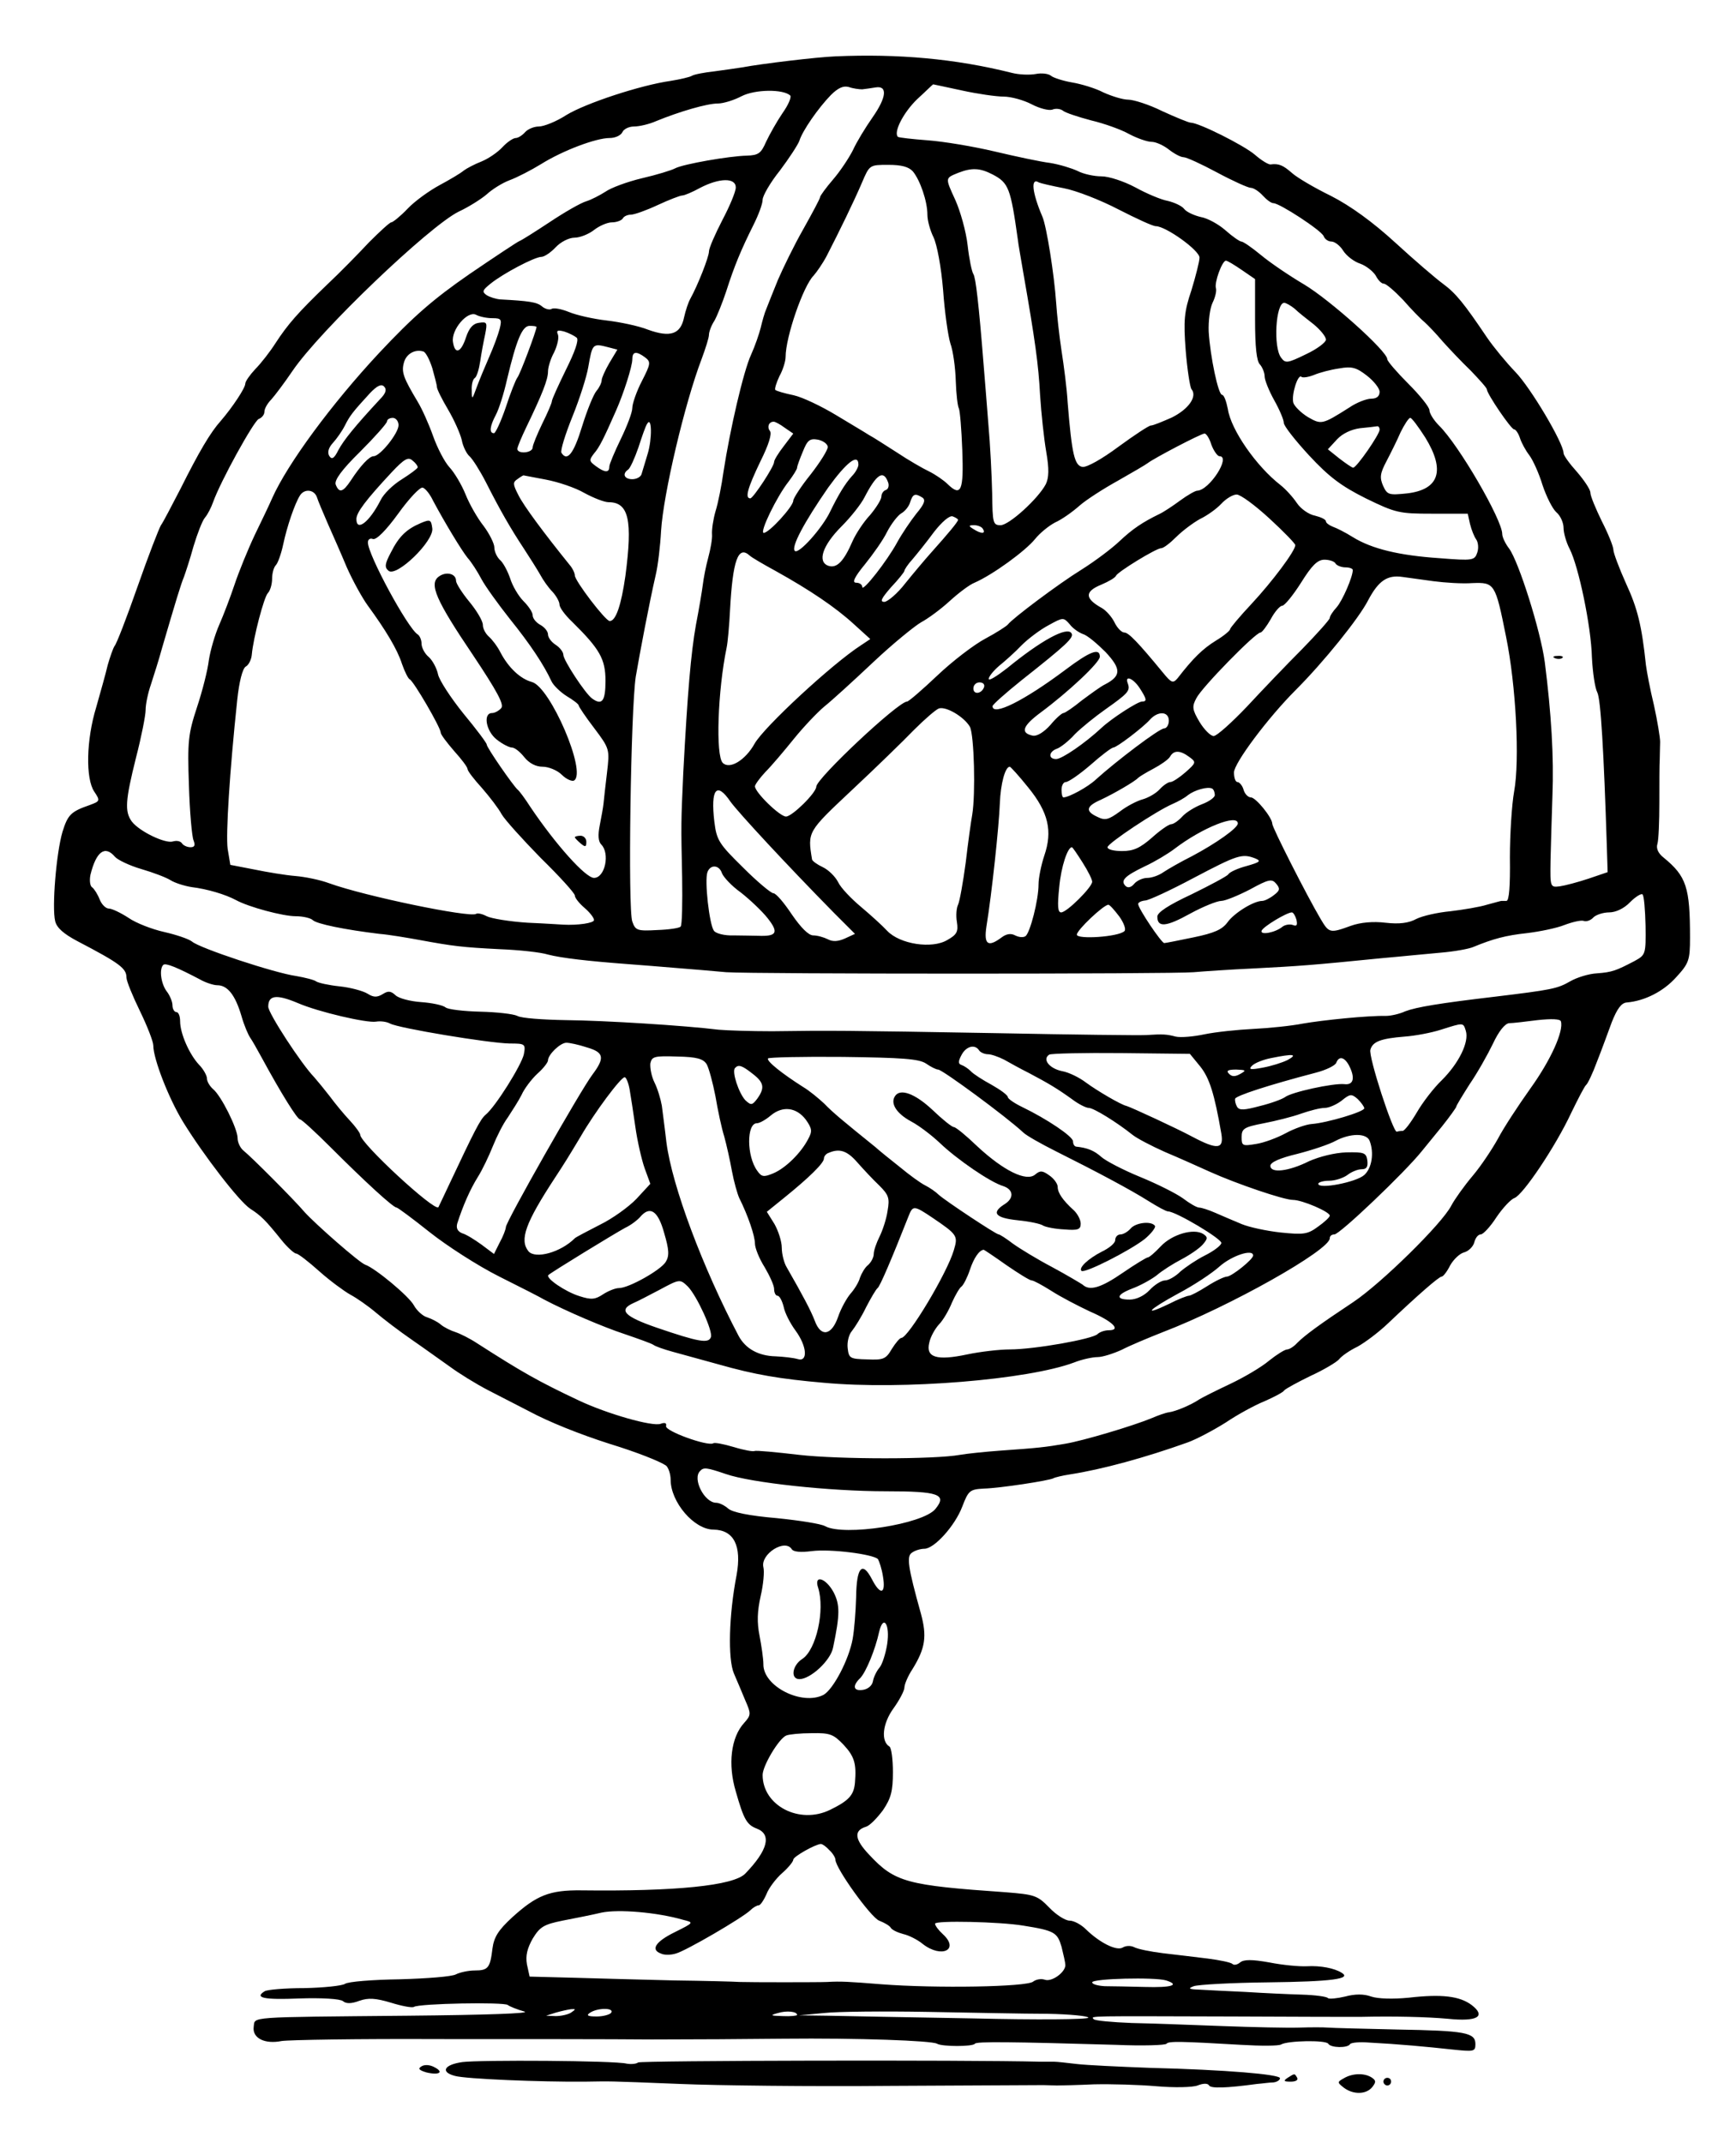 <svg xmlns="http://www.w3.org/2000/svg" width="604" height="745.333" version="1.0" viewBox="0 0 453 559"><path d="M218 14.7c-4.9.2-19.1 1.9-24.5 2.9-1.1.2-4.2.6-7 1-2.7.3-5.4.8-6 1.2-.5.3-3 .9-5.5 1.3-7.8 1.1-22.1 5.8-27.2 8.9-2.6 1.7-5.9 3-7.2 3-1.3 0-2.9.7-3.6 1.5-.7.8-1.8 1.5-2.4 1.5-.7 0-2.3 1.1-3.5 2.4-1.3 1.4-3.7 3-5.4 3.7-1.8.7-3.9 1.8-4.7 2.4-.8.7-3.7 2.4-6.3 3.8-2.6 1.4-6.4 4.1-8.3 6.1-1.9 2-3.9 3.6-4.3 3.6-.4 0-3 2.4-5.8 5.2-2.7 2.9-7.6 7.9-10.9 11-7.7 7.4-10.3 10.4-13.5 15.3-1.4 2.2-3.8 5.3-5.3 6.8-1.4 1.5-2.6 3.2-2.6 3.8 0 1.1-3.3 6.1-6.4 9.7-2.7 3-5.7 8.1-10.5 17.7-2.3 4.4-4.5 8.7-5.1 9.5-.5.8-3.3 8-6.1 16s-5.5 15-6 15.5c-.4.6-1.2 2.9-1.8 5-.5 2.2-1.9 7.1-3 11-2.6 8.5-2.8 18.6-.5 22 1.6 2.4 1.5 2.5-1.2 3.5-4.9 1.7-5.7 2.5-7.1 7-1.6 5.4-2.8 19.7-1.9 23.3.4 1.7 2.2 3.3 5.8 5.2 11.1 5.8 12.8 7.1 12.8 9.5 0 .9 1.6 4.8 3.5 8.7 1.9 3.9 3.5 8 3.5 9 0 3.5 4 13.8 7.8 20 5.3 8.6 14.6 20.7 17.5 22.6 2.8 1.8 4 3 8.1 8.1 1.6 2 3.4 3.6 3.9 3.6s3.2 2.1 6 4.6c2.8 2.5 6.5 5.2 8.1 6.1 1.7.9 4.7 3 6.7 4.7 2 1.7 6.2 4.9 9.4 7.1 3.2 2.2 7.6 5.4 9.9 7 2.3 1.7 6.8 4.5 10.1 6.2 3.3 1.7 8 4.1 10.5 5.4 5.2 2.8 13.2 6 21 8.5 7.2 2.2 13.2 4.6 14.8 5.7.6.5 1.2 2.2 1.2 3.7 0 5.8 6.1 13 11.2 13 5.3.1 7.4 4.2 6 11.9-2 10.3-2.3 21.8-.7 25.6.8 1.9 2.2 5.1 3 7.1 1.5 3.4 1.5 3.8-.3 5.8-3.5 3.8-4.3 10.9-2.2 17.9 2.1 7.4 2.9 8.7 5.5 9.7 3.9 1.5 2.9 5.6-3 11.7-3 3.2-18.4 4.7-42.8 4.4-8.3-.1-11.7 1.3-18 7-3.7 3.4-4.8 5.2-5.2 8.2-.6 5-1.1 5.7-4.6 5.7-1.7 0-3.9.5-4.9 1-1 .6-7.6 1.1-14.7 1.3-7 .1-13.5.6-14.3 1.2-.8.5-5.6 1-10.6 1.1-5 0-9.6.4-10.3.8-2.8 1.7-.4 2.3 9 1.9 5.9-.2 10.7.1 11.4.7.8.7 2.2.7 4.3-.1 2.3-.8 4.2-.7 8.2.5 2.9.9 5.6 1.4 6 1.1 1.4-.9 23.5-1.3 24.5-.5.5.4 2.5 1.2 4.3 1.7 2 .5-9.8.9-30.5 1.1-42.4.4-39.7.2-40.1 2.9-.4 2.9 2.8 4.6 7.3 3.7 1.9-.3 20.2-.6 40.7-.5 20.5 0 45.6 0 55.8.1 10.2 0 25.7-.1 34.5-.2 19.4-.2 38.6.5 40 1.3 1.3.8 9.4.8 9.9 0 .4-.6 9.3-.5 36.8.3 7 .3 13 .1 13.2-.3.5-.7 4-.6 19.5.3 5.1.3 9.8.3 10.4-.1 1.7-1 11.6-1.2 12.3-.2.6 1.1 5.1 1.2 5.7.1.3-.4 2.5-.6 4.9-.4 7.7.4 15.2 1.1 21.6 1.8 5.8.6 6.2.6 6.2-1.4 0-3-2.6-3.5-20.5-3.8-8.8-.2-16.9-.4-18-.5-1.1-.1-4.5-.1-7.5 0s-12-.1-20-.4c-8-.3-18.7-.7-23.7-.8-5.1-.2-9.6-.6-9.9-1-.9-.9-1.6-.8 36.1-.7 17.1.1 32.1.1 33.5.1 8.7-.2 17.3 0 22.8.5 7.7.8 10.1-.6 6.2-3.6-3.1-2.3-7.7-2.9-16.4-1.9-4.1.4-8 .3-9.8-.3-1.9-.7-4.2-.7-6.8 0-2.1.5-4.2.7-4.5.4-.3-.4-3.4-.8-6.8-.9-3.4-.1-10-.4-14.7-.7-4.7-.2-10.1-.5-12-.6-2.8-.1-3.1-.3-1.5-.9 1.1-.4 9.8-.9 19.4-1 16.6-.2 21.9-.9 19.2-2.5-1.9-1.2-5.5-1.9-9.1-1.7-1.9.1-6.3-.3-9.8-1-4.5-.8-6.6-.8-7.6 0-.7.6-1.6.8-2 .4-.4-.4-3.3-1-6.4-1.4-3.1-.4-8.4-1-11.7-1.4-3.3-.4-6.7-1.1-7.6-1.6-.8-.4-2.1-.4-2.9.1-1.6 1-6-1.2-9.6-4.7-1.3-1.3-3.2-2.3-4.3-2.3-1.1 0-3.5-1.5-5.3-3.4-3.1-3.2-3.9-3.4-11.3-4-25.9-1.8-29-2.6-35.7-9.8-3.8-4-4.1-6.3-.8-7.3 1-.3 2.9-2.3 4.4-4.3 2.1-3.1 2.6-5 2.6-9.9 0-3.4-.4-6.4-.9-6.7-2.3-1.4-1.8-6 1-9.9 1.6-2.2 2.9-4.7 2.9-5.5 0-.8.9-3 2.1-4.8 3.4-5.5 3.8-8.6 2.2-14.5-3.4-12.2-3.8-15-2.3-15.9.8-.6 2.3-1 3.2-1 2.6 0 8-6 9.9-11 1.6-4.2 2-4.5 5.6-4.7 4.2-.1 17.2-2.1 18.2-2.7.3-.2 2.3-.7 4.3-1 8.4-1.3 19.7-4.4 30.6-8.3 2.3-.8 6.8-3.2 10-5.2 3.1-2.1 7.7-4.6 10.2-5.6 2.5-1.1 4.8-2.3 5.1-2.8.3-.4 3.4-2.1 6.9-3.8 3.5-1.6 6.8-3.6 7.4-4.3.6-.8 2.7-2.3 4.8-3.3 2-1.1 5.6-3.8 8-6.1 7.8-7.4 13.3-12.2 14-12.2.4 0 1.4-1.3 2.2-2.9.9-1.6 2.5-3.1 3.6-3.4 1.2-.3 2.4-1.5 2.7-2.6.3-1.2 1-2.1 1.7-2.1.6 0 2.5-2 4.1-4.5 1.7-2.5 3.8-4.7 4.7-5 2.2-.8 10.7-13.4 14.8-22.2 1.8-3.7 3.5-7 3.9-7.3.4-.3 1.7-3 2.8-6 1.2-3 2.9-7.7 3.9-10.4 1.4-3.5 2.5-5 3.9-5.1 4.7-.4 9.6-2.9 12.9-6.6 3.3-3.6 3.6-4.4 3.6-10.3 0-13.1-.9-16-6.9-20.9-1.4-1.1-2-2.4-1.6-3.6.3-1 .5-5.8.5-10.7 0-4.9 0-10 .1-11.4 0-1.4.1-3.4.1-4.5s-.7-5.4-1.6-9.5c-1-4.1-1.9-8.9-2.1-10.5-1.1-10.4-2.2-14.8-5.2-21.3-1.8-4-3.3-8-3.3-8.8 0-.8-1.3-4.1-3-7.4-1.6-3.3-3-6.6-3-7.5 0-.8-1.6-3.2-3.5-5.4-1.9-2.1-3.5-4.3-3.5-4.9 0-2.6-8.6-17.1-12.6-21.2-2.4-2.5-5.7-6.5-7.4-9-6-8.9-8.1-11.5-11.5-14-1.9-1.4-7.5-6.2-12.4-10.7-5.9-5.4-11.7-9.6-16.8-12.2-4.3-2.1-8.9-4.8-10.2-6-2.3-2-3.4-2.5-5.6-2.2-.6 0-2.4-1.1-4-2.5-2.9-2.5-14.7-8.4-16.8-8.4-.5 0-3.9-1.4-7.4-3-3.4-1.7-7.5-3-8.9-3-1.4 0-4.3-.9-6.5-1.9-2.1-1.1-5.8-2.2-8.2-2.6-2.3-.4-4.8-1.2-5.4-1.7-.7-.6-2.5-.8-4-.5-1.6.3-4.4.2-6.3-.3-14.8-3.7-29.6-5-46-4.3zm7 8.6c.8-.1 2.4-.3 3.5-.5 3.1-.5 2.9 2.5-.8 7.8-1.9 2.7-4.2 6.5-5.1 8.5-1 2-3.3 5.5-5.2 7.7-1.9 2.2-3.4 4.3-3.4 4.6 0 .4-2 4.1-4.4 8.4C207.2 64 204.3 70 203 73c-1.2 3-2.6 6.4-3 7.5-.5 1.1-1.1 3.3-1.5 5-.4 1.6-1.5 4.8-2.5 7-2 4.3-5.5 19.5-7.2 30.5-.5 3.6-1.4 8.2-2.1 10.4-.6 2.1-1 4.8-.9 6 .1 1.1-.4 3.9-1 6.1-.6 2.2-1.2 5.3-1.4 7-.2 1.6-1 6.4-1.8 10.5-1.3 7.3-2.2 17.7-3.3 38.5-.6 13.3-.6 13.2-.3 27.3.1 6.7 0 12.6-.4 12.9-.3.4-3.1.8-6.1.9-5.2.3-5.7.1-6.5-2.2-1.2-3.1-.4-55.4.9-63.9 1.1-6.4 3.5-19.1 5.2-26.5.6-2.5 1.2-7.7 1.4-11.5.6-9.7 6.2-33.4 10.6-44.9 1-2.7 1.9-5.5 1.9-6.3 0-.7.6-2.4 1.4-3.6.7-1.2 2.1-4.7 3.1-7.7 2.1-6.6 3.9-10.9 7.1-17.3 1.3-2.6 2.4-5.5 2.4-6.6 0-1 2-4.5 4.5-7.6 2.4-3.2 4.7-6.7 5.1-7.8.8-2.6 4.9-8.5 8.2-11.9 1.9-1.9 3.3-2.5 4.7-2.1 1.1.4 2.7.6 3.5.6zm26 .3c4.1.9 9 1.6 10.9 1.6 1.9 0 5.2.9 7.3 2 2.1 1.1 4.5 1.7 5.4 1.4.9-.4 2.2-.2 2.8.3.6.5 3.9 1.6 7.3 2.5 3.4.8 7.9 2.4 10 3.6 2.1 1.1 4.7 2 5.8 2 1.1 0 3.1.9 4.5 2s3.1 2 3.8 2c.8 0 4.7 1.8 8.8 4 4.1 2.2 8.1 4 8.8 4 .7 0 2.1.9 3.1 2s2.2 2 2.8 2c1.6 0 12.5 7.1 13.1 8.6.3.8 1.2 1.4 2 1.4.9 0 2.3 1.1 3.1 2.4.9 1.4 2.9 2.9 4.5 3.4 1.6.6 3.3 2 4 3.1.6 1.2 1.5 2.1 2.1 2.1.6 0 2.8 1.9 5 4.2 2.1 2.4 4.6 5 5.6 5.8.9.8 3.1 3.1 4.7 5 1.7 1.9 5 5.4 7.4 7.7 2.3 2.4 4.2 4.5 4.2 4.9 0 1.1 6.3 10.4 7.1 10.4.4 0 1.1 1 1.5 2.2.4 1.3 1.5 3.3 2.5 4.6.9 1.2 2.5 4.7 3.4 7.7 1 3 2.6 6.2 3.6 7.1 1.1.9 1.9 2.8 1.9 4.1 0 1.3.7 3.8 1.6 5.5 2.3 4.5 5.6 20.1 5.8 28.3.2 3.9.8 8 1.4 9.1.9 1.7 1.7 15.3 2.5 40.4l.2 6.5-5 1.7c-2.7.9-6.1 1.8-7.5 2-2.5.3-2.5.2-2.4-6.7.1-3.9.3-11.5.5-17 .4-9.9-.3-21.5-2-34.8-1.1-8.2-6.8-26.2-9.3-29.6-1-1.3-1.8-3-1.8-3.8 0-3.7-11.3-23.2-16.5-28.3-1.4-1.4-2.5-3.2-2.5-4 0-.8-2.5-3.9-5.5-6.9-3-3-5.5-5.9-5.5-6.4 0-2.1-15-15.5-21.7-19.5-3.9-2.3-8.9-5.7-11.3-7.7-2.3-1.9-4.6-3.5-5.1-3.5-.4 0-2.3-1.3-4.1-2.9-1.8-1.6-4.7-3.2-6.5-3.5-1.7-.4-3.7-1.3-4.3-2.1-.6-.8-2.6-1.7-4.3-2.1-1.7-.3-5.5-1.9-8.4-3.5-3-1.6-6.9-2.9-8.9-2.9-1.9 0-4.7-.6-6.2-1.4-1.5-.7-4.7-1.7-7.2-2.1-2.5-.3-9-1.7-14.5-3s-13.3-2.6-17.4-2.9c-4-.3-7.5-.7-7.8-.9-1.2-1.2 1.4-6.3 5-9.8 2.3-2.1 4.1-3.9 4.2-3.9 0 0 3.4.7 7.5 1.6zm-44.8 1.3c.4.4-.5 2.5-2 4.6-1.5 2.2-3.4 5.6-4.3 7.5-1.3 3-2 3.5-5 3.6-4.6.1-16.6 2.2-18.7 3.3-.9.5-4.8 1.7-8.7 2.6-3.8.9-8.1 2.5-9.5 3.5-1.4.9-3.7 2.1-5 2.5-1.4.4-5.6 2.8-9.5 5.4-3.8 2.5-7.4 4.8-8 5-.5.2-6.4 4.1-13 8.6-9.4 6.5-14.6 11-23.6 20.6C86.5 105.4 75 121 71 130c-.6 1.4-2.6 5.6-4.5 9.5-1.8 3.8-4.2 9.7-5.3 13-1.1 3.3-2.9 8-4 10.5s-2.3 6.6-2.7 9.2c-.3 2.6-1.7 8.1-3.1 12.3-2.3 7-2.5 8.9-2.1 20.4.2 6.9.8 13.4 1.2 14.3.5 1.3.3 1.8-.8 1.8-.9 0-1.9-.5-2.2-1-.4-.6-1.4-.8-2.4-.5-2 .6-8.7-2.6-10.7-5.2-1.9-2.6-1.7-5.5 1.1-16.7 1.4-5.4 2.5-11 2.5-12.4 0-1.5.6-4.4 1.4-6.7.7-2.2 2.1-6.5 2.9-9.5 3.6-12.3 4.9-16.6 5.7-18.5.4-1.1 1.6-4.7 2.5-8 1-3.3 2.3-6.7 3-7.5.7-.8 1.6-2.6 2.1-4 2-5.6 10.6-21.1 11.9-21.7.8-.3 1.5-1.1 1.5-1.9 0-.8.8-2.2 1.8-3.2.9-1 3.4-4.3 5.5-7.4C83.4 86.3 112 59 119.7 55.2c2.6-1.2 5.9-3.3 7.3-4.5 1.4-1.3 4.1-3 6-3.7 1.9-.7 5.6-2.6 8.2-4.2 5.6-3.5 14.3-6.8 17.9-6.8 1.5 0 2.9-.7 3.3-1.5.3-.8 1.7-1.5 3-1.5 1.4 0 4-.6 5.8-1.4 6.1-2.5 13.3-4.6 16.1-4.6 1.5 0 4.3-.9 6.2-1.9 3.5-1.8 10.8-1.9 12.7-.2zm32 19.8c1.9 2.3 3.8 7.8 3.8 11.3 0 1.5.7 4.1 1.6 5.9.9 1.9 2 7.7 2.5 13.8.4 5.7 1.3 12 1.9 13.9.7 1.9 1.3 6.3 1.4 9.7.1 3.4.5 6.7.8 7.2.3.6.7 5.5.9 10.9.4 10.6-.3 12.3-3.8 8.9-1-1-3.2-2.5-4.8-3.3-1.7-.8-5.5-3-8.5-5-3-1.9-6.2-4-7.2-4.5-.9-.6-4.8-2.9-8.6-5.2-3.8-2.3-8.8-4.7-11.1-5.2-2.4-.5-4.5-1.1-4.8-1.4-.2-.3.3-1.9 1.1-3.6.9-1.6 1.6-3.9 1.6-5 0-5.2 4.6-18.5 7.3-21.2.8-.9 2.4-3.2 3.4-5.1 3.3-6.4 7.1-14.2 9.2-19.1 2-4.7 2-4.7 6.9-4.7 3.4 0 5.3.5 6.4 1.7zm20.8.8c4.2 2.2 4.7 3.5 6.6 17 .1 1.1.8 4.9 1.4 8.5 3.1 17.7 4 24.2 4.4 32 .3 4.7 1 11.3 1.6 14.8.8 4.6.7 6.8-.1 8.5-2 3.8-9.6 10.7-11.8 10.7-2 0-2.1-.6-2.2-8.3-.1-4.5-.5-12.7-1-18.2-.4-5.5-1-12.3-1.2-15-1.3-16.4-2.1-23.1-2.7-24-.4-.6-1.1-3.9-1.5-7.5-.4-3.6-1.9-8.9-3.2-11.8-2.7-5.9-2.7-5.7.7-7.1 3.6-1.4 5.7-1.3 9 .4zm-67 3.4c0 1.1-1.6 4.9-3.5 8.5-1.9 3.7-3.5 7.3-3.5 8.2 0 1.4-2.9 8.8-4.9 12.4-.5.9-1.2 3-1.6 4.8-.9 4.4-3.6 5.3-9.4 3.2-2.5-1-7.4-2-10.8-2.4-3.5-.4-7.9-1.4-9.8-2.2-2-.8-4-1.2-4.6-.8-.5.3-1.7 0-2.5-.7-1.3-1.1-3.4-1.4-10.9-1.8-1.1-.1-2.7-.6-3.5-1.1-1.3-.9-1.1-1.3 1-3 3.2-2.6 11.5-7 13.3-7 .7 0 2.4-1.1 3.7-2.5 1.3-1.4 3.5-2.5 4.9-2.5 1.4 0 3.7-.9 5.1-2 1.4-1.1 3.5-2 4.7-2 1.2 0 2.5-.5 2.8-1 .3-.6 1.3-1 2.1-1 .9 0 4-1.1 7-2.5s5.9-2.5 6.4-2.5c.6 0 2.7-.9 4.7-2 5-2.6 9.3-2.7 9.3-.1zm85.6.2c3.2.6 9.6 3.1 14.2 5.5 4.7 2.4 9 4.4 9.8 4.4 2.6 0 11.4 6.3 11.4 8.2 0 1-1 4.9-2.1 8.5-1.9 5.6-2.1 7.9-1.5 15.7.4 4.9 1.1 9.5 1.5 10.1 1.6 1.9-.7 5.2-5.1 7.4-2.5 1.1-4.9 2.1-5.5 2.1-.5 0-4.3 2.5-8.4 5.5-4.3 3.2-8.2 5.4-9.4 5.3-2.1-.3-2.8-3.2-3.9-16.8-.2-3.6-1-9.7-1.6-13.5-.6-3.9-1.2-9.5-1.4-12.5-.5-7.3-2.5-20-3.6-22.5-2.7-6.3-3.1-10.3-.9-8.9.4.2 3.4.9 6.5 1.5zM324 70.4l3.5 2.4v10.5c0 7.2.4 11 1.3 11.8.6.7 1.2 2.1 1.2 3.1 0 .9 1.1 3.7 2.5 6.2s2.5 5.1 2.5 5.9c0 .8 3 4.6 6.6 8.5 5.2 5.6 8.4 8 14.8 11.2 7.8 3.8 8.7 4 17.4 4h9.2l.6 2.7c.4 1.6 1.1 3.3 1.6 4 .5.7.7 2.2.3 3.4-.7 2.1-1.1 2.2-9.9 1.5-10.4-.7-17.6-2.4-22.6-5.5-1.9-1.2-4.3-2.4-5.2-2.7-1-.4-1.8-1-1.8-1.4 0-.5-1.3-1.1-2.9-1.5-1.6-.3-3.7-1.8-4.7-3.3-1-1.5-2.9-3.6-4.3-4.7-6.3-4.9-12.9-14.4-13.7-19.8-.4-2-1-3.7-1.5-3.7-1 0-3.1-10-3.5-16.5-.1-2.7.3-6 1-7.5.7-1.4 1.1-3.1.9-3.8-.5-1.4 1.6-7.2 2.6-7.2.4 0 2.2 1.1 4.1 2.4zm13.8 10.1c.9.9 3.2 2.7 5 4.1 1.7 1.4 3.2 3.2 3.2 4 0 .7-2.4 2.5-5.2 3.8-4.9 2.4-5.4 2.4-6.5.9-2.1-2.7-1.4-14.3.8-14.3.5 0 1.7.7 2.7 1.5zM128.5 83c2.3 0 2.5.3 1.9 2.7-.4 1.6-1.6 4.8-2.7 7.3s-2.6 6.1-3.3 8c-1.2 3.3-1.3 3.4-1.3.8-.1-1.5.3-2.9.8-3.2.5-.3 1.1-2.3 1.4-4.3.3-2.1.9-5.3 1.3-7.1.6-3.1.5-3.3-1.6-3-1.6.2-2.6 1.4-3.4 3.8-1.3 4-2.9 4.6-3.4 1.2-.5-3.2 3.8-8.2 6-7.1.9.5 2.8.9 4.3.9zm11.5 2.3c0 .9-4.3 12.4-5 13.2-.4.5-1.8 4-3 7.7-1.3 3.8-2.7 6.8-3.1 6.8-1.3 0-1.1-1.8.5-4.8.8-1.5 2.1-5.6 2.9-9.2 2.5-10.5 4-14 5.9-14 1 0 1.8.1 1.8.3zm10.5 2.8c.6.6-.5 3.7-2.8 8.3-2 4.1-3.7 7.8-3.7 8.3 0 .4-1.1 3-2.5 5.8-1.3 2.7-2.5 5.6-2.5 6.2 0 1.5-4 1.8-4 .4 0-.5 1.1-3.1 2.4-5.8 4.1-8.5 5.6-12.3 5.6-14.4 0-1.1.7-3.4 1.6-5 .8-1.7 1.3-3.7 1-4.6-.5-1.1-.1-1.3 1.7-.8 1.2.4 2.6 1.1 3.2 1.6zm8.3 2.5 2.3.6-2.1 3.5c-1.1 1.9-2 3.9-2 4.5 0 .6-.6 1.9-1.3 2.7-.8.9-2.5 5.1-3.8 9.3-2.2 7.2-3.9 9.3-5.4 6.9-.3-.6 1-4.8 2.9-9.5s3.7-10.4 4.1-12.8c1.1-6.2 1.1-6.3 5.3-5.2zm-46 5.4c.6 2.2 1.2 4.4 1.2 4.9 0 .6 1.3 3.2 2.9 5.9 1.6 2.7 3.2 6.3 3.6 8 .3 1.7 1.3 3.6 2 4.2.8.7 2.7 3.7 4.3 6.8 3.7 7.3 6.4 12 9.9 17.3 1.5 2.3 3.4 5.3 4.2 6.7.8 1.5 2.2 3.5 3.3 4.6 1 1.1 1.8 2.6 1.8 3.3 0 .8 1.5 2.8 3.3 4.5 7.2 7.1 8.7 9.7 8.7 15.4 0 5.3-.9 6.5-3.5 4.6-1.8-1.3-7.5-10-7.5-11.4 0-.7-.9-1.9-2-2.6-1.1-.7-2-1.9-2-2.7 0-.8-.9-1.9-2-2.5-1.1-.6-2-1.7-2-2.5s-1.1-2.4-2.4-3.7c-1.3-1.3-2.9-4-3.5-6-.7-2-1.9-4.2-2.7-4.8-.7-.7-1.4-2.1-1.4-3.2 0-1-1.3-3.6-2.8-5.6-1.6-2-3.7-5.7-4.7-8.2-1-2.5-2.9-5.7-4.2-7.1-1.3-1.4-3.2-5.1-4.3-8.2-1.1-3.1-2.9-7.1-4-8.9-3.7-6.2-4.3-7.7-3.6-10.2.6-2.3 2.9-3.6 5.1-2.9.6.2 1.6 2.1 2.3 4.3zm55.5-2.8c1.6 1.2 1.5 1.7-.8 6.2-1.4 2.7-2.5 5.9-2.5 7 0 1.2-1.4 4.8-3 8.1s-3 6.6-3 7.2c0 1.7-1.2 1.6-3.5-.1-1.8-1.3-1.8-1.6-.5-3.3 1.4-1.6 2.5-3.8 5.8-11.3 1.9-4.3 4.2-11.4 4.2-13.3 0-2 1-2.2 3.3-.5zm191.7 9c0 1.2-.8 1.8-2.2 1.8-1.2 0-3.8 1-5.7 2.3-7.1 4.5-7.3 4.5-10.8 2.5-1.8-1.1-3.5-2.8-3.8-3.7-.6-2 1.2-7.7 2.1-6.8.3.3 1.8.1 3.3-.5 1.4-.6 4.4-1.4 6.6-1.7 3.3-.6 4.5-.2 7.2 1.9 1.8 1.4 3.3 3.3 3.3 4.2zm-260.9 2c-6.5 7-9.4 10.6-10.8 13.2-1.1 2.2-1.7 2.6-2.4 1.5-.5-.9-.2-2.1 1-3.4 1-1.1 2.4-3.1 3.1-4.5 1.3-2.6 2.1-3.6 6.5-8.4 1.9-2 3-2.5 3.7-1.8.8.8.5 1.8-1.1 3.4zm4.9 6.7c0 2.1-4.8 8.1-6.5 8.1-1.1 0-3.4 2.4-6 6.4-2 3-3 3.3-3.9 1-.4-1.1 1.5-3.8 6.4-8.6 3.8-3.8 7-7.4 7-7.9s.7-.9 1.5-.9 1.5.9 1.5 1.9zm267.9 3.2c5.3 8.6 3.7 13.6-4.7 14.6-4.8.5-5.2.4-6.3-2-.9-2.1-.8-3.2.9-6.4 1.1-2.1 2.8-5.5 3.7-7.6 1-2 2.1-3.7 2.5-3.7.4 0 2.1 2.3 3.9 5.1zM169 118.4c-.7 2.3-1.4 4.7-1.6 5.3-.2.7-1.3 1.3-2.4 1.3-2.1 0-2.7-1.4-1.1-2.5.5-.3 1.7-2.9 2.7-5.8.9-2.8 1.9-5.7 2.3-6.2 1.2-2 1.3 4 .1 7.9zm35.8-6.8 2.2 1.5-2.5 3.3c-1.4 1.8-2.5 3.6-2.5 4.1 0 1.2-5.4 9.4-6.2 9.5-1.5 0-.7-2.7 2.6-9.6 2.2-4.4 3.1-7.3 2.5-8-.8-1-.3-2.4 1-2.4.4 0 1.7.7 2.9 1.6zm155.2.5c0 1.2-6 9.9-6.9 9.9-.3 0-1.9-1.1-3.6-2.4l-3-2.4 2.4-2.6c1.4-1.5 3.7-2.6 6-2.9 2-.2 3.9-.4 4.4-.5.4-.1.7.3.7.9zm-43.9 3.9c.6 1.6 1.6 3 2.1 3 3.1 0-2.6 8.9-5.8 9-.5 0-2.6 1.2-4.5 2.6-1.9 1.4-4.3 3-5.4 3.5-4.3 2.1-6.9 3.8-10.4 7.1-2 1.9-6.4 5.2-9.9 7.4-6 3.7-18.1 12.8-19.2 14.3-.3.4-2.9 2.1-5.9 3.7-3 1.6-8.6 5.9-12.5 9.6-3.9 3.7-7.5 6.8-7.9 6.8-2.3 0-23.6 20-23.7 22.2 0 1.6-6.3 7.8-7.9 7.8-1.6 0-8.1-6.3-8.1-7.9 0-.4 1.2-2.1 2.7-3.7 1.6-1.6 4.9-5.5 7.4-8.6 2.5-3.1 6.1-6.9 8-8.5 1.9-1.5 7.6-6.7 12.8-11.6 5.2-4.9 10.9-9.5 12.5-10.4 1.7-.9 5-3.3 7.4-5.5 2.3-2.1 5.2-4.3 6.5-4.8 4.8-2.1 13.3-8.3 15.8-11.4 1.2-1.5 3.5-3.4 5.2-4.3 1.8-.8 4.6-2.8 6.4-4.4 1.7-1.5 6.2-4.4 10-6.5 3.7-2.1 7.3-4.2 7.8-4.6 1.5-1.2 13.9-7.7 14.8-7.7.4-.1 1.3 1.2 1.8 2.9zm-100.1.6c0 .8-2 4-4.5 7.2-2.5 3.1-4.5 6.2-4.5 6.8 0 1.5-6.3 8.4-7.7 8.4-1.2 0 3.4-9.5 6.5-13.4 1.2-1.6 2.2-3.2 2.2-3.6 0-.4.7-2.3 1.5-4.2 1.2-3 1.8-3.5 4-3.1 1.4.3 2.5 1.2 2.5 1.9zm-107 5.3c0 .3-1.9 1.7-4.1 3.1-2.3 1.4-4.8 3.8-5.6 5.5-2.9 5.7-6.3 8.3-6.3 4.9 0-1.7 2.4-4.9 9.2-12.2 3.2-3.4 4.3-4.1 5.4-3.1.8.6 1.4 1.4 1.4 1.8zm115-.7c0 .6-.7 2-1.7 3-1.8 2-3.5 4.8-5.7 9.3-2 4.2-8.2 11.2-9.2 10.2s2.4-7.4 8.7-16.5c4.7-6.5 7.9-9.1 7.9-6zm-81.6 3.9c3.2.6 7.7 2.1 10.1 3.5 2.4 1.3 5.2 2.4 6.3 2.4 5.3 0 6.3 4.7 4.4 19.2-1.1 7.7-2.5 11.8-4.1 11.8-1.1 0-9.1-10.5-9.1-11.9 0-.6-.6-1.9-1.4-2.8-6.7-8.3-11.9-15.3-13.3-18.1-1.5-2.9-1.5-3.4-.3-4.2.8-.6 1.5-1 1.6-1 0 0 2.6.5 5.8 1.1zm89.3.6c.4.9.1 1.9-.5 2.1-.7.2-1.2 1-1.2 1.7 0 .8-1.4 3-3 4.9-1.7 1.8-3.7 4.9-4.5 6.7-2.3 5.3-4.1 7.2-6.3 6.5-3-1-1.6-5.3 3.4-10.3 2.4-2.4 5.1-5.8 6-7.6 3.1-6 4.9-7.2 6.1-4zM113 130.6c3.1 5.8 7.4 12.9 9 14.9 1 1.1 2.6 3.6 3.6 5.5s4.4 6.6 7.4 10.4c5.4 6.7 8.9 12 10.9 16.3.5 1.1 2.4 2.9 4 3.9 1.7 1 3.1 2.1 3.1 2.4 0 .3 1.8 3 4.1 6 4 5.3 4 5.5 3.3 11.5-.4 3.3-.8 6.9-.9 8-.1 1.1-.6 3.7-1 5.8-.5 2.5-.4 4.2.4 5 2.3 2.3 1 8.7-1.9 8.7-2.2 0-10-8.7-16.6-18.5-1.4-2.2-2.9-4.2-3.3-4.5-1.1-.9-8.1-11-8.1-11.8 0-.4-2.7-4-6.1-8.1-3.3-4.1-6.3-8.7-6.6-10.2-.3-1.5-1.4-3.6-2.4-4.5-1.1-.9-1.9-2.5-1.9-3.5s-.5-2.1-1-2.4c-2.6-1.6-13-20.8-13-24 0-.8.6-1.2 1.3-.9.9.3 3.4-2.2 6.6-6.6 2.8-3.9 5.7-7 6.4-6.8.7.2 1.9 1.7 2.7 3.4zm-30.3-.9c.3 1 1.6 4 2.8 6.8 1.2 2.7 3.5 7.9 5 11.5 1.6 3.6 4.1 8.1 5.5 10 4.6 6.3 7.7 11.4 8.9 15.2.7 2 1.6 3.8 2 4 1 .4 8.1 12.6 8.1 13.9 0 .5 1.6 2.6 3.5 4.8 1.9 2.1 3.5 4.2 3.5 4.7s1.7 2.7 3.8 5c2 2.3 4.3 5.3 5.1 6.8.8 1.4 5.4 6.5 10.2 11.4 4.9 4.8 8.9 9.2 8.9 9.8 0 .6 1.1 2 2.5 3.2 1.4 1.2 2.5 2.6 2.5 3.2 0 .8-4.3 1.4-8 1.2-.3 0-4.4-.3-9.2-.5-4.8-.3-9.6-1.1-10.8-1.7-1.1-.6-2.4-.9-2.8-.6-1.7 1-28.9-4.6-38.3-8-2.4-.9-6.4-1.7-8.9-1.9-2.5-.2-7.3-1-10.7-1.7l-6.2-1.2-.7-4.2c-.5-3.8.5-19.9 2.5-38.8.5-4.8 1.4-8.2 2.2-8.7.8-.4 1.5-1.9 1.6-3.1.4-4.5 3.2-15.1 4.2-16.1.6-.6 1.1-2.3 1.1-3.7 0-1.4.4-3 1-3.6.5-.5 1.4-3 1.9-5.4 1-4.7 3-10.6 4.4-12.8 1.2-1.8 3.7-1.5 4.4.5zm158 .1c.9.6.5 1.7-1.6 4.2-1.5 1.9-3.8 5.3-5 7.5-2.6 4.8-9.1 13.1-9.1 11.6 0-.6-.7-1.1-1.6-1.1-1.1 0-.5-1.4 2.3-4.8 2.1-2.6 4.8-6.4 5.8-8.5 1.1-2.1 2.8-4.3 3.7-4.8.9-.5 2-1.8 2.3-2.9.7-2.2 1.3-2.4 3.2-1.2zm90.6 5.5c3.7 3.4 6.7 6.5 6.7 6.9 0 1.5-6 9.5-11.4 15.3-3.1 3.3-5.6 6.3-5.6 6.6 0 .4-1.7 1.8-3.7 3-3.4 2.1-5.9 4.5-10 9.8-1.2 1.4-1.6 1.3-3.8-1.4-6.5-7.9-9-10.5-10.1-10.5-.7 0-1.9-1.2-2.6-2.7-.7-1.4-2.2-3.1-3.3-3.7-4.5-2.5-4.5-4.3-.1-6.1 1.9-.8 3.6-1.8 3.8-2.3.4-1 10.5-7.2 11.8-7.2.6 0 2.3-1.3 3.9-2.9 1.6-1.6 4.4-3.7 6.2-4.7 1.9-.9 4.4-2.7 5.6-4 1.2-1.3 3-2.4 4-2.4s4.8 2.8 8.6 6.3zm-81.3.3c0 .5-2.6 3.6-6.8 8.3-1.8 2-4.9 5.7-7 8.3-2 2.6-4.5 4.7-5.4 4.8-1.3 0-.8-.9 1.7-3.8 1.9-2 3.5-4 3.5-4.3 0-.3.9-1.7 2.1-3 1.1-1.3 3.7-4.5 5.6-7.1 2.1-2.7 4.1-4.4 4.9-4.1.8.3 1.4.7 1.4.9zm6.5 2.4c.8 1.3-.5 1.3-2.5 0-1.3-.8-1.3-1 .2-1 .9 0 2 .4 2.3 1zm-60.9 6.9c.5.5 3.6 2.3 6.9 4.1 8.8 4.9 15.5 9.4 20.3 13.8l4.3 3.9-2.4 1.6c-7.6 4.9-25.4 21.4-27.8 25.7-2.4 4.3-6.5 6.8-8.3 5-1.9-1.9-1.3-18.9 1-30 .3-1.4.7-5.8.9-9.9.7-12.9 2.1-16.9 5.1-14.2zm152.9 2.1c.3.5 1.5 1 2.6 1 1 0 1.9.3 1.9.7 0 1.8-2.7 8-4.2 9.7-1 1.1-1.8 2.3-1.8 2.8 0 .4-3.3 4.1-7.2 8.1-4 4-10.5 10.8-14.4 15-4 4.2-7.9 7.7-8.7 7.7-.8 0-2.5-1.7-3.7-3.7-1.9-3.2-2-4-.8-6.2 1.4-2.8 15.4-17.1 16.7-17.1.4 0 1.6-1.6 2.7-3.5 1-1.9 2.4-3.5 3-3.5.6 0 2.8-2.7 4.9-6 2.8-4.5 4.3-6 6.1-6 1.2 0 2.6.4 2.9 1zm25.5 4.6c3 .4 7.6.7 10.2.5 5.8-.2 6 0 8.8 14 2.6 12.7 3.6 32.2 2.1 40.4-.6 3.3-1.1 11.1-1.1 17.2.1 7.4-.2 11.3-.9 11.3h-1.3c-.2 0-1.9.5-3.8 1-1.9.6-6.2 1.3-9.5 1.7-3.3.3-7.3 1.2-8.9 2-2 1.1-4.5 1.4-8 1-3.3-.4-6.6-.1-9.1.8-5.5 2-5.7 1.9-7.9-1.8-3.6-6.1-12.6-23.8-12.6-24.8 0-1.6-4.3-6.9-5.6-6.9-.7 0-1.6-.9-1.9-2-.3-1.1-1.1-2-1.6-2s-.9-1.1-.9-2.5c0-2.4 8.8-14.2 16.1-21.5 7.3-7.3 16.5-18.7 18.9-23.4 2.7-5.1 5-6.7 9-6.1 1.4.2 5 .7 8 1.1zm-91.4 13.8c1.1.3 3.7 2.5 5.9 4.7 4.1 4.4 4.1 6.2-.1 8.4-1.1.5-3.8 2.5-6.1 4.2-2.2 1.8-4.4 3.3-4.8 3.3-.4 0-2 1.4-3.4 3.1-1.7 1.9-3.5 3-4.6 2.8-3.3-.7-2.7-2.5 2-6 7.3-5.4 15.5-13.1 15.5-14.6 0-2.4-2.6-1.4-9.1 3.5-10.7 8-18.9 12.1-18.9 9.4 0-.4 3.4-3.4 7.5-6.7 11.9-9.4 13.8-11.2 13.1-12.3-1.1-1.9-8 1.9-16.8 9.1-2.7 2.1-4.8 3.4-4.8 2.8 0-.6 1.2-2.1 2.7-3.4 1.5-1.2 4.2-3.6 5.9-5.4 1.7-1.7 4.9-4.1 7-5.2 3.8-2.1 3.9-2.1 5.5-.3.8 1.1 2.4 2.2 3.5 2.6zm14.8 14.1c1.8 2.8 2 3.5.6 3.5-1.1 0-7.8 4.3-10.5 6.8-4.4 4.1-10.4 8.2-11.9 8.2-2.1 0-2-1.9.2-2.7.9-.3 3.1-2 4.7-3.8 1.7-1.7 5.3-4.6 8-6.5 5.8-4.1 6.5-4.8 5.8-6.7-.9-2.3 1.4-1.4 3.1 1.2zm-40.6-.3c-.6 1.8-2.8 2.1-2.8.4 0-.9.7-1.6 1.6-1.6.9 0 1.4.5 1.2 1.2zm-3.7 10.4c1.1 2.2 1.5 17.4.6 22.9-.3 1.6-1.1 7.3-1.7 12.5-.7 5.2-1.6 10.2-2 11-.4.8-.6 2.8-.3 4.5.4 2.5 0 3.3-2.5 4.7-4 2.4-12.4 1.1-15.7-2.4-1.3-1.4-4.4-4.2-6.9-6.3-2.5-2.1-5.2-4.9-5.9-6.4-.7-1.4-2.5-3.2-4-3.9-1.5-.7-2.7-1.6-2.8-2-1.2-7.3-1.2-7.2 10.5-18.2 6.1-5.7 13.4-12.8 16.1-15.6 2.8-2.8 5.7-5.3 6.5-5.6 1.9-.6 6.6 2.2 8.1 4.8zM305 188c0 1.1-.6 2-1.2 2-1.3 0-12.6 8.6-17.8 13.3-2.1 2-7.1 4.7-8.5 4.7-.3 0-.5-.9-.5-2s.5-2 1.1-2c.7 0 3.6-2 6.5-4.5 2.8-2.5 5.5-4.5 5.9-4.5.9 0 7.7-5.2 9.5-7.2 2.1-2.4 5-2.3 5 .2zm5.4 9.5c1.8 1.3 1.7 1.5-1 3.9-1.6 1.4-3.4 2.6-4 2.6-.6 0-1.9.9-2.8 1.9-1 1.1-3 2.2-4.4 2.6-1.5.4-4.2 1.8-6 3.2-2.9 2.1-3.8 2.4-5.8 1.4-3.3-1.5-3-2.8.9-4.5 3.6-1.7 8.9-4.8 9.7-5.7.3-.3 2.1-1.4 4-2.4s3.9-2.4 4.3-3.1c1-1.8 2.7-1.7 5.1.1zm-42.1 7.9c5.3 6.5 6.4 11.4 4.2 17.8-.8 2.4-1.5 5.8-1.5 7.5 0 4.1-2.2 12.6-3.4 13.5-.6.4-1.7.3-2.7-.2-1.1-.6-2.3-.4-3.5.5-3.6 2.7-4.7 1.9-4-2.8 1.4-8.5 3.3-26.4 3.5-32.1.2-5.2 1.4-9.6 2.6-9.6.2 0 2.4 2.4 4.8 5.4zm48.7 2c0 .6-1.5 1.7-3.4 2.4-1.8.7-4.1 2.1-5.1 3.2s-2.3 2-2.9 2c-.6 0-2.9 1.6-5 3.5-3.1 2.7-4.8 3.5-7.8 3.5-2.1 0-3.8-.4-3.8-1 0-1 12.8-9.5 17-11.3 1.4-.6 3.2-1.6 4-2.3 1.7-1.3 5.1-2.3 6.3-1.7.4.2.7 1 .7 1.7zm-126.4 1.7c2.1 2.9 14.7 16.5 27 29l5.5 5.5-2.6 1.2c-1.8.8-3.2.9-4.5.2-1-.5-2.7-1-3.8-1-1.2 0-3.2-2-5.6-5.5-2-3-4.1-5.5-4.8-5.5-.6 0-4.2-3-7.9-6.7-6.3-6.2-6.9-7.1-7.5-12-1-8.5.6-10.5 4.2-5.2zm132.4 5.7c0 1.2-5.7 5.2-11.9 8.5-3 1.5-6.3 3.4-7.5 4.2-1.1.8-3 1.5-4.2 1.5-1.2 0-2.7.7-3.4 1.5-.8 1-1.7 1.2-2.3.6-1.4-1.4-.2-2.6 5-5.1 2.6-1.2 6.1-3.3 7.8-4.6 7.2-5.5 16.5-9.2 16.5-6.6zM282.5 225c1.4 2.2 2.5 4.4 2.5 5 0 1.4-6.6 8-8.1 8-.9 0-1-1.7-.5-6.6.5-5.4 2.2-10.4 3.3-10.4.2 0 1.4 1.8 2.8 4zM30 223.5c.7.8 3.8 2.3 6.9 3.2 3.1.9 6.5 2.2 7.6 2.9 1.1.7 3.6 1.5 5.5 1.8 4.1.5 8.8 1.9 11.6 3.4 3.3 1.8 12.2 4.2 15.6 4.2 1.9 0 3.9.5 4.4 1 1 1 8.3 2.5 17.4 3.6 2.5.2 7.2 1 10.5 1.6 8.7 1.6 11 1.9 21 2.4 5 .2 10.6.8 12.5 1.4 3.5.9 10.3 1.7 21 2.5 3 .2 8.7.7 12.5 1 3.9.3 9.7.8 13 1.1 7.5.5 116.6.5 122 0 2.2-.2 9.4-.7 16-1 11.5-.6 14.5-.8 33.5-2.7 4.7-.4 11.4-1.1 15-1.4 3.6-.3 7.4-1 8.5-1.5 5.1-2.1 8.4-3 14-3.6 3.3-.4 7.7-1.3 9.7-2.1 2.1-.8 4.3-1.3 5-1.1.7.3 1.9-.1 2.6-.9.7-.7 2.6-1.3 4.1-1.3 1.7 0 3.9-1 5.5-2.7 1.4-1.4 2.9-2.3 3.2-2 .4.3.7 4 .8 8.2.1 7.5 0 7.6-2.9 9.2-4.8 2.5-5.8 2.9-9.8 3.2-2.1.1-5.3 1.1-7 2.1-3.3 1.9-4.8 2.2-19.7 4-14.4 1.7-20.4 2.7-23.3 3.8-1.5.7-3.8 1.2-5 1.2-4.8-.1-16.5 1.1-21.7 2-3 .6-8.9 1.2-13 1.4-4.1.2-9.8.8-12.7 1.4-2.8.6-6.2.9-7.5.6-2.3-.6-3.2-.7-7.8-.4-1.4.1-18.9-.1-39-.5-39.6-.7-43.5-.7-58.5-.5-5.5 0-11.8-.2-14-.4-8.9-1.1-29.7-2.4-39.8-2.5-6-.1-11.7-.5-12.7-1.1-1-.5-5.3-1-9.6-1.1-4.4-.1-8.5-.6-9.1-1.1-.7-.6-3.6-1.2-6.4-1.4-2.9-.2-5.9-1-6.7-1.8-1.2-1.1-1.9-1.2-3.3-.3-1.5.9-2.4.9-4-.1-1.1-.7-4.4-1.6-7.2-1.9-2.9-.3-5.6-.9-6.2-1.3-.5-.4-2.9-1-5.2-1.4-5.7-.8-25.3-7.3-27.2-9-.9-.7-4.2-1.8-7.3-2.5-3.1-.7-7.3-2.3-9.3-3.7-2-1.3-4.3-2.4-5.1-2.4-.8 0-1.9-1.1-2.4-2.4-.5-1.3-1.4-2.7-1.9-3.1-.6-.3-.8-1.8-.5-3.3 1.5-6.1 3.8-7.8 6.4-4.7zm297.5.4c1.7.7 1.3 1-2.2 2-2.3.6-4.5 1.6-4.8 2.2-.4.5-4.7 2.8-9.6 5.2-6 2.8-8.9 4.7-8.9 5.8 0 2.9 2.3 2.7 8.6-.8 3.3-1.8 7-3.3 8.1-3.3 1 0 4.4-1.4 7.5-3 4.9-2.7 5.7-2.8 6.8-1.5 1.1 1.3 1 1.8-.6 3-1 .8-2.4 1.5-3 1.5-2.3 0-7.4 3.2-9.1 5.6-1.4 1.9-3.5 2.8-8.8 3.9-3.9.8-7.3 1.5-7.7 1.5-.7 0-6.8-9-6.8-10.2 0-.4.8-.8 1.8-.9.9 0 6.7-2.7 12.7-5.9 11.4-6 12.6-6.4 16-5.1zm-139.1 3.9c.4 1 2.5 3.3 4.9 5 2.3 1.8 5.5 4.8 7 6.7 3 3.8 2.4 4.8-2.5 4.6-1.3 0-4.1-.1-6.4-.1-2.3.1-4.6-.5-5.1-1.2-1.2-1.6-2.5-13.1-1.7-15.3.8-2.1 3.1-1.9 3.8.3zm103.7 11.3c1.2 1.7 1.8 3.4 1.3 3.8-1.6 1.5-12.4 2.2-12.4.9 0-1.2 6.9-7.7 8.2-7.8.4 0 1.6 1.4 2.9 3.1zm46.2.8c.3 1.4.1 1.8-.9 1.4-.8-.3-2-.1-2.7.4-1.9 1.6-5.9 2.3-5.5 1.1.4-1.1 6.6-4.8 7.9-4.8.4 0 .9.9 1.2 1.9zM52.2 255.5c1.4.8 3.5 1.5 4.5 1.5 2.7 0 4.7 2.6 6.3 8 .7 2.5 1.8 5 2.3 5.7.5.7 1.8 3 3 5.2 5.1 9.4 9.3 16.1 10 16.1.4 0 4 3.3 8 7.3 8.9 8.9 16.3 15.7 17.2 15.7.3 0 4.2 2.9 8.6 6.4 4.4 3.5 12.6 8.8 18.2 11.6 5.6 2.8 10.9 5.5 11.7 6 5.7 3 15.5 7.2 21 9 3.5 1.2 6.9 2.4 7.5 2.8.5.4 2.8 1.2 5 1.8 2.2.6 7.6 2.1 12 3.3 9.5 2.7 16 3.8 27.5 4.8 20.6 1.9 53.3-.8 65.3-5.3 2-.8 4.8-1.4 6.1-1.4 1.3 0 4.1-.9 6.3-1.9 2.1-1.1 6.9-3.1 10.7-4.6 17.5-6.7 43.6-21.4 43.6-24.5 0-.6.5-1 1.2-1 1.4 0 18.4-16.2 22.8-21.7.8-1 3.2-3.9 5.3-6.5 2-2.5 3.7-4.9 3.7-5.1 0-.3 1.6-2.9 3.5-5.9 2-2.9 4.7-7.7 6.1-10.6 1.5-3.2 3.1-5.2 4.2-5.3.9 0 4.3-.4 7.4-.8 3.7-.4 5.9-.3 6.1.3.8 2.5-2.6 10.1-8 17.6-3.2 4.5-7 10.3-8.4 13-1.5 2.7-4.4 7.1-6.6 9.7-2.2 2.6-4.7 6.1-5.6 7.8-2.4 4.7-18.2 20.2-25.5 25.1-8.9 5.9-12.7 8.7-14.7 10.7-.9 1-2.1 1.7-2.6 1.7-.6 0-2.7 1.3-4.7 2.9-2 1.7-6.6 4.4-10.2 6.1-3.6 1.7-7.2 3.5-8 4-2.2 1.5-6.3 3.2-8 3.4-.8.1-2.8.8-4.4 1.5-5.1 2.1-17.9 5.9-22.6 6.7-5.3.9-7 1.1-17 1.8-4.1.3-8.8.8-10.5 1.1-6.6 1.2-31.6 1.2-42 0-6-.7-11.2-1.2-11.6-1-.3.2-2.7-.2-5.3-1-2.7-.8-5.2-1.3-5.5-1-1.5.8-12.6-3.2-12.3-4.5.2-.8-.3-1-1.4-.6-2.1.8-14-2.6-21.4-6.1-10.6-5-14.8-7.4-26.5-14.9-1.8-1.2-4.4-2.5-5.6-2.9-1.3-.4-3.1-1.3-3.9-2-.8-.7-2.4-1.5-3.6-1.9-1.1-.3-2.7-1.8-3.4-3.1-1.3-2.4-10.1-9.7-12.7-10.6-1.5-.5-12.9-10.5-15.8-13.7-2.9-3.4-14-14.5-15.9-16-.9-.7-1.6-2.2-1.6-3.3 0-2.5-4.3-11.1-6.4-12.8-.9-.8-1.6-2-1.6-2.8 0-.7-.9-2.4-2.1-3.6-2.5-2.7-4.9-8.1-4.9-11.3 0-1.3-.4-2.4-1-2.4-.5 0-1-.8-1-1.8 0-.9-.7-2.6-1.5-3.6-1.5-2-2-5.8-.9-6.9.6-.6 3.7.7 9.6 3.8zm25.4 6.1c5.5 2.4 18.2 5.3 20.5 4.9 1.2-.2 2.8 0 3.7.5 2.2 1.2 25.7 5.1 31.2 5.2 4 0 4.2.1 3.7 2.8-.6 2.8-7.4 13.7-10 15.8-1.4 1.2-2.9 4.2-9.5 18.2-1.4 3-2.7 5.7-2.8 5.9-1 1.2-20.4-16.7-20.4-18.9 0-.4-1.2-2.1-2.7-3.7-1.6-1.7-3.9-4.5-5.3-6.4-1.4-1.8-3.2-4-4-4.9-3.4-3.5-12-16.7-12-18.4 0-3 2.1-3.3 7.6-1zm304.9 7.3c.9 2.9-1.8 8.4-6.2 12.8-2.2 2.1-5.1 5.9-6.6 8.5-1.6 2.7-3.2 4.8-3.7 4.8-.6 0-1.2.1-1.5.2-.9.5-7.5-19.7-6.9-21.4.6-2.1 2.7-2.9 8.9-3.4 2.8-.2 7-1 9.5-1.8 6-1.9 5.8-1.9 6.5.3zm-229.4 4.3c4.5 1.3 4.8 2.7 1.5 7.1-3.1 4.1-22.6 38.4-22.6 39.8 0 .5-.7 2.4-1.6 4l-1.5 3-3.2-2.4c-1.8-1.3-4-2.7-5.1-3-1.2-.5-1.6-1.3-1.3-2.5 1.5-4.7 3.4-9 5.4-12.2 1.2-1.9 2.9-5.5 3.9-8s2.7-5.9 3.9-7.5c1.1-1.7 2.8-4.3 3.6-5.9.7-1.6 2.6-4.1 4.1-5.5 1.6-1.4 2.8-3 2.8-3.5 0-1.5 3.2-4.6 4.8-4.6.8 0 3.2.5 5.3 1.2zm102.4.8c.3.5 1.4 1 2.3 1 .9 0 2.8.7 4.2 1.4 1.4.8 4.3 2.4 6.5 3.5 5.1 2.7 7.3 4 11.2 6.8 1.7 1.3 3.7 2.3 4.4 2.3 1.3 0 7.4 3.8 11.4 7 1.1.9 4.9 2.9 8.5 4.5 3.6 1.5 8.9 3.9 11.8 5.2 6.9 3.1 19.2 7.3 21.6 7.3 2.4 0 9.6 3.1 9.6 4.1 0 .4-1.4 1.7-3.1 2.9-2.7 2-3.8 2.1-9.7 1.5-3.7-.4-8.3-1.4-10.2-2.2-1.9-.8-5-2.1-6.8-2.9-1.8-.8-3.7-1.4-4.3-1.4-.6 0-2.5-1.1-4.2-2.4-1.8-1.3-6.8-3.8-11.2-5.6-4.4-1.8-9-4.2-10.1-5.2-1.9-1.7-3.7-2.4-6.6-2.7-.5-.1-.8-.7-.8-1.4-.1-1.3-6.8-5.8-13.2-8.9-2.1-1-3.8-2.2-3.8-2.6 0-.5-1.9-1.9-4.2-3.2-2.4-1.3-4.9-2.9-5.5-3.6-.7-.7-1.8-1.4-2.4-1.6-.9-.3-.9-.9 0-2.6 1.2-2.3 3.5-2.9 4.6-1.2zm57.7 4.2c2.4 3 3.7 7.1 5.5 17.5.7 4.1-1 4.3-7.6.8-4.1-2.2-15.8-7.6-17.1-8-1.5-.3-7.9-4.1-10.6-6.1-1.7-1.3-4.5-2.7-6.3-3-3.3-.7-5.2-3.1-3.3-4.3.5-.3 9-.5 18.8-.4l17.9.2 2.7 3.3zm-128.8-.6c.6 1.1 1.6 4.8 2.3 8.4.6 3.6 1.6 8.3 2.3 10.5.6 2.2 1.5 6.2 2 9 .5 2.7 1.4 5.9 1.9 7 2.3 4.6 4.1 9.9 4.1 11.9 0 1.1 1.1 3.9 2.5 6.1 1.3 2.2 2.5 4.8 2.5 5.7 0 1 .4 1.8.9 1.8s1.2 1.3 1.6 2.9c.3 1.6 1.7 4.3 3.1 6.2 3 4.1 3.3 8.3.5 7.4-1-.3-3.6-.6-5.7-.7-4.5-.1-7.9-2-9.7-5.4-9.3-17.7-17.3-38.9-18.8-50.4-.4-3.6-1-7.9-1.2-9.6-.3-1.7-1.1-4.4-1.9-6-.8-1.6-1.2-3.8-1.1-5 .4-1.8 1-2 7-1.8 5.2.1 6.8.6 7.7 2zm57.2-.2c1.3.9 2.7 1.6 3.2 1.6 1.1 0 17.8 12.3 22.2 16.4.8.8 4.7 3 8.5 4.9 11 5.5 19.6 10.1 24.2 13 2.4 1.5 4.6 2.7 5.1 2.7 2 0 14.3 7.3 13.9 8.3-.2.7-2.1 2.1-4.3 3.2-2.2 1.1-5 3-6.4 4.2-1.3 1.3-3.1 2.3-4 2.3-.9 0-2.7 1.1-4 2.5-1.4 1.5-3.5 2.5-5.2 2.5-3.8 0-3.5-1.3.7-2.9 1.9-.7 4.7-2.2 6.3-3.4 1.5-1.3 4.4-3.1 6.5-4.2 2.1-1.1 4.6-2.8 5.5-3.8 1.4-1.6 1.4-2 .2-2.8-2.5-1.6-8.2.1-11.1 3.2-1.5 1.6-3 2.9-3.4 2.9-.3 0-3.3 1.8-6.5 4-5.8 4-8.7 4.8-10.5 3.1-.6-.4-4.1-2.5-8-4.6-3.8-2-8.4-4.8-10.2-6.1-1.7-1.3-3.4-2.4-3.7-2.4-.7 0-13.8-8.7-15.6-10.3-.8-.8-2.4-1.9-3.6-2.5-1.2-.6-4.1-2.7-6.5-4.7-2.4-1.9-5.4-4.3-6.5-5.3-8.3-6.7-11.1-9-13.3-11.3-1.5-1.4-3.9-3.4-5.6-4.4-5.5-3.5-9.5-6.7-9.1-7.4.2-.3 9-.5 19.6-.4 15.4.2 19.7.5 21.6 1.7zm94.4-.9c-1.4.7-4.3 1.6-6.5 2-3.2.6-3.8.5-2.8-.5.7-.7 2.9-1.6 5-2 5.9-1.2 7-1 4.3.5zm16 1.4c1.7 3.3 1.2 5.2-1.2 4.9-2.9-.3-13.9 2.1-15.5 3.4-.7.5-3.6 1.6-6.5 2.3-4.1 1.1-5.4 1.2-6 .2-.4-.7-.6-1.6-.5-2.1.3-.8 8.5-3.5 21.1-6.8 2.7-.7 5.1-1.9 5.3-2.6.7-1.8 2.1-1.5 3.3.7zm-155.6 2.2c3 2.3 3.2 3.7 1.2 6.5-1.3 1.7-1.6 1.8-3.1.4-1.7-1.8-3.6-7.5-2.7-8.4.9-1 1.8-.7 4.6 1.5zm127.3 0c-1.4.8-2.2.8-3 0-.8-.8-.3-1.1 1.9-1.1 2.5.1 2.7.2 1.1 1.1zm-159.4 4.1c.3 1.8 1 6.2 1.5 9.8.5 3.6 1.6 8.4 2.4 10.7l1.5 4.1-3.6 3.9c-2 2.1-6.3 5.2-9.6 6.8-3.3 1.7-6.2 3.2-6.5 3.5-3.7 3.7-10.3 5.5-12.1 3.4-2.4-3-.8-7.4 7-19.3 2.3-3.5 3.3-5.1 6.6-10.6 3.7-6.4 10.5-15.5 11.5-15.5.4 0 1 1.5 1.3 3.2zm191.7 4.9c0 .9-9.7 3.8-13.7 4.1-1.5.1-4.6 1.2-6.8 2.4s-5.7 2.5-7.7 2.8c-3.6.6-3.8.5-3.8-1.8 0-2.2.6-2.6 5.8-3.6 3.1-.6 7.5-1.7 9.7-2.5 2.3-.8 5-1.5 6.2-1.5 1.1 0 3.1-.9 4.4-1.9 2.2-1.8 2.6-1.8 4.2-.4.9.9 1.7 2 1.7 2.4zm-145.7 3c1.6 2.3 1.7 3 .6 5-1.9 3.7-6 7.7-9.2 9-2.4 1-3 .9-4.1-.7-2.8-3.8-2.8-12.4-.1-12.4.7 0 2.3-.9 3.6-2 3.1-2.6 6.7-2.2 9.2 1.1zm147.1 5.5c1.2 3.1.6 7.1-1.4 8.9-2.1 1.9-12 3.8-12 2.3 0-.4 1.3-.8 2.8-.8 1.6 0 3.7-.7 4.8-1.5 1-.8 2.7-1.5 3.7-1.5 1.3 0 1.7-.6 1.5-2.3-.3-2-.8-2.2-5.5-2.1-3 .1-7 1.1-9.7 2.3-5.4 2.7-10.1 3.2-10.1 1.2 0-.9 2.4-2 7-3.1 3.9-1 8.4-2.5 10-3.4 3.8-2 8.1-2.1 8.9 0zm-133.7 5.6c1.6 1.8 4.1 4.5 5.7 6 2.5 2.5 2.8 3.3 2.2 6.7-.3 2.1-1.3 5.1-2.1 6.7-.8 1.6-1.5 3.6-1.5 4.5 0 .9-.7 2.2-1.5 2.9-.8.6-1.7 2.2-2.1 3.3-.3 1.2-1.5 3.1-2.5 4.2-1 1.2-2.5 3.9-3.2 6-1.7 4.9-4.5 5.4-6.1 1-1-2.6-3-6.4-7.3-13.9-.7-1.1-1.3-3.5-1.3-5.1 0-1.7-.9-4.4-1.9-6.2l-2-3.2 4.7-3.8c6.3-5.1 10.2-8.9 10.2-10.1 0-.6.6-1.3 1.3-1.5 2.8-1.2 4.8-.5 7.4 2.5zm19.7 14.5c6.5 4.4 6.6 4.7 5.5 8.4-1.7 5.9-11.9 22.9-13.7 22.9-.4 0-1.5 1.3-2.5 2.9-1.5 2.6-2.2 2.9-6.4 2.7-4.5-.1-4.8-.3-5.1-2.9-.2-1.6.3-3.6 1.1-4.5.8-1 2.5-3.7 3.7-6.2 1.3-2.5 2.6-4.7 3-5 .6-.4 3.6-7.4 8.1-18.8 1.1-2.8 1.4-2.8 6.3.5zm-70.1 3.9c1.3 4.4 1.4 6 .4 7.6-1.3 2.1-9.6 6.8-12.2 6.8-.9 0-2.7.7-4.1 1.6-2.1 1.4-3.1 1.5-6.2.5-3.6-1.1-8.9-4.7-8.1-5.5.7-.7 17.4-10.9 20-12.3 1.5-.7 3.2-2 3.9-2.8 2.6-3.1 4.7-1.7 6.3 4.1zm89.3 8.4c3.2 2.2 6.1 4 6.6 4s2.7 1.2 5.1 2.7c2.3 1.5 6.9 3.9 10.1 5.4 6 2.6 8.3 4.9 4.9 4.9-1.1 0-2.4.5-2.9 1-1.3 1.3-16.5 4-22.9 4-2.7 0-7.8.6-11.1 1.3-8 1.7-10.9.8-9.9-3.1.3-1.5 1.5-3.6 2.5-4.7 1.1-1.1 2.6-3.7 3.4-5.7.9-2 2-3.9 2.5-4.2.5-.4 1.5-2.3 2.2-4.4 1-3 2.4-5.1 3.6-5.2.1 0 2.8 1.8 5.9 4zm64.4-2.5c0 1-5.5 5.4-6.8 5.5-.7 0-3 1.1-5.2 2.5s-4.3 2.5-4.8 2.5c-.4 0-2.8.9-5.1 2.1-7.1 3.4-5.5 1.6 2.2-2.6 4-2.1 8.9-5.3 11-7.2 3.2-2.8 8.7-4.6 8.7-2.8zm-147.5 8.1c2.4 2.5 6.6 11.7 6 13.2-.6 1.7-3.1 1.3-14.2-2.5-8.4-2.9-10-4.6-6-6.4 1.2-.5 4.2-2.1 6.7-3.4 5.4-2.9 5.4-2.9 7.5-.9zm9.9 48.9c6.6 2.3 27.2 4.5 41.7 4.5 13.9 0 16.1.8 13 4.6-3.2 4-23.9 7.2-28.8 4.5-1-.6-6.7-1.5-12.7-2.1-7-.6-11.5-1.5-12.6-2.5-.9-.8-2.3-1.5-3.1-1.5-3.1 0-6.3-6.3-4.2-8.3.9-1 1.7-.9 6.7.8zm17.2 19.6c.4.7 2.3.9 5.3.5 4.8-.6 15.9.8 17.2 2.1.3.5 1 2.5 1.3 4.5.8 4.7-.7 5-2.9.7-2.5-4.8-4-3.1-4.1 4.7-.1 3.8-.5 8.7-.9 10.9-1 5.5-5.1 13.2-7.6 14.6-5.6 2.9-15.8-2.2-15.7-8 0-1.4-.5-4.8-1-7.4-.7-3.5-.6-6.4.3-10.4.7-3 1-6.4.7-7.5-.8-3.4 5.6-7.5 7.4-4.7zm24.9 24.8c-.4 2.5-1.3 5.3-2 6.1-.7.8-1.5 2.4-1.7 3.5-.2 1.2-1.3 2.1-2.6 2.3-2.5.4-2.9-1-.7-3.1 1.5-1.6 3.9-7.4 4.9-12 1.1-4.7 2.9-2 2.1 3.2zm-11.4 26.2c2.9 3.1 3.4 5 3 9.9-.3 3.3-1.6 4.7-6.5 7.1-8 3.9-17.6-1.1-17.6-9.1 0-2.4 4.3-9.6 6.2-10.3.7-.3 3.7-.6 6.6-.6 4.8-.1 5.7.3 8.3 3zm-3.7 27.5c.9.8 1.6 2 1.6 2.5 0 2.2 9.2 15 11.4 15.9 1.3.5 2.7 1.3 3 1.8.3.6 1.8 1.3 3.3 1.7 1.4.3 3.8 1.5 5.1 2.6 4.9 3.8 9.7 1.5 5.2-2.6-1.1-1-2-2.2-2-2.7 0-.9 17.1-.5 23 .5 8.2 1.3 8.9 1.8 10 5.5.5 2 1 4.2 1 4.8 0 1.9-3.6 4.5-5.4 3.8-.9-.3-2.2-.1-3 .5-1.6 1.4-25.3 1.8-39.6.7-8.7-.7-10.6-.8-14.2-.6-1.9.1-19.9.1-22.8 0-1.4-.1-9-.3-17-.4-8-.2-19.8-.5-26.2-.7l-11.6-.3-.7-3.2c-.4-2.3.1-4.2 1.5-6.7 1.9-3.1 2.9-3.7 7.8-4.7 3.1-.6 7.7-1.5 10.2-2.1 4.4-.9 14.4-.1 21.3 1.9 2.8.7 2.8.7-2.2 3.2-5.1 2.5-6.4 4.6-3.6 5.6.8.4 2.5.4 3.8 0 2.5-.6 17.4-9.3 19.5-11.3.7-.7 1.7-1.3 2.2-1.3.4 0 1.3-1.3 2-2.9.6-1.6 2.5-4.1 4.1-5.5 1.6-1.4 2.9-3 2.9-3.5 0-.8 5.7-4 7.2-4.1.4 0 1.4.7 2.2 1.6zm87.9 34c3.7 1.2 1.4 1.9-5.5 1.7-4-.1-8.8-.2-10.5-.2-1.8-.1-3.3-.5-3.3-1 0-1 16.4-1.4 19.3-.5zM149 525c-.8.5-2.6.9-4 .9l-2.5-.1 2.5-.8c1.4-.4 3.2-.8 4-.9 1.3-.1 1.3 0 0 .9zm10.5 0c-.3.5-2.1 1-3.8 1-2.4 0-2.8-.3-1.7-1 2-1.3 6.3-1.3 5.5 0zm48.5.6c0 .2-1.7.4-3.7.3-3.3-.1-3.5-.2-1.3-.8 2.3-.7 5-.4 5 .5zm65.3-.3c5.9.1 10.7.6 10.7 1 0 .5-13.5.6-30.2.2-16.7-.3-33.7-.6-37.8-.7l-7.5-.1 6.5-.6c3.6-.4 15.7-.5 27-.3s25.3.5 31.3.5z"/><path d="M405.8 171.7c.7.3 1.6.2 1.9-.1.4-.3-.2-.6-1.3-.5-1.1 0-1.4.3-.6.6zm-295.9-35.3c-3.8 1.6-5.8 3.5-7.9 7.7-1.6 3-1.7 3.9-.6 4.8 2.1 1.7 11.9-7.8 11.4-11.1-.3-2.2-.5-2.4-2.9-1.4zm4.6 14c-2.6 1.9-.8 6.1 9 20.6 6.2 9.3 8.1 12.8 7.3 13.7-.6.7-1.7 1.3-2.4 1.3-2.4 0-1.6 4.7 1.2 6.9 1.5 1.2 3.3 2.1 4 2.1.7 0 2.1 1.1 3.2 2.5 1.3 1.6 3 2.5 4.8 2.5 1.5 0 3.8.9 5 2.1 1.2 1.2 2.7 1.8 3.2 1.5 3.4-2.1-6.2-24.4-11-25.7-3-.8-6.1-3.7-8.2-7.7-.8-1.6-2.2-3.4-3-4.1-.9-.8-1.6-2.1-1.6-3.1s-1.6-3.7-3.5-6-3.5-4.8-3.5-5.5c0-1.9-2.6-2.5-4.5-1.1zm35.5 68c0 .2.7.9 1.5 1.6 1.2 1 1.5 1 1.5-.4 0-.9-.7-1.6-1.5-1.6s-1.5.2-1.5.4zm83.5 67.6c-1.2 1.9.5 4.5 4.2 6.5 2.1 1.1 5.5 3.7 7.6 5.7 4.4 4.2 13.1 10.2 16.5 11.2 2.7.9 2.9 3.2.2 4.8-3.4 2.2-2.2 3.5 3.5 4.1 3 .3 6 .9 6.7 1.4.7.4 3.2.9 5.6 1 3.5.3 4.2 0 4.2-1.5 0-1-.8-2.5-1.7-3.4-3.1-2.8-4.3-4.7-4.3-6.2 0-.8-1-2.2-2.2-3-1.8-1.3-2.4-1.3-3.7-.2-2.3 1.9-8.2-1-15-7.3-2.9-2.8-5.7-5.1-6.2-5.1s-3-2-5.6-4.5c-4.6-4.3-8.5-5.7-9.8-3.5zm61.5 34.5c-.7.8-1.9 1.5-2.6 1.5-.8 0-1.4.7-1.4 1.5s-1.6 2.1-3.5 3c-3.5 1.8-6.1 4.2-5.3 5 .7.8 12.7-5.3 16.5-8.3 1.7-1.4 2.9-3 2.7-3.4-.9-1.4-5.1-.9-6.4.7zm-81.5 93.7c1.8 5.8-.5 16.1-4.1 18.5-2.7 1.7-3.2 5.3-.8 5.3 2.9 0 8.2-4.9 8.8-8.3 1.8-8.6 1.8-11.1.1-14.4-2.1-3.8-5.2-4.6-4-1.1zm-92.9 123.7c-4.8.7-5.7 2.6-1.9 3.6 2.8.8 22.4 1.6 33.8 1.5 7.4-.1 5-.2 25 .6 9.4.4 34.1.7 55 .5 20.9-.1 38.8-.2 39.8-.2.9 0 2.5.1 3.5.1.9 0 5.3-.1 9.7-.3 4.4-.1 11.7.1 16.3.5 4.6.4 9.4.3 10.7-.2 1.5-.6 2.7-.6 3 0 .5.8 4.4.7 12.5-.4 1.4-.1 3.3-.4 4.3-.4.9-.1 1.7-.6 1.7-1.1 0-1-14.1-2.2-34-2.7-8-.3-16.5-.7-19-1-2.5-.3-5.2-.6-6-.6h-3.5c-19.5-.5-104.3-.3-105 .2-.5.4-1.9.5-3 .3-3-.8-38.4-1-42.9-.4zM110 539c-1 .6-.7 1 1.3 1.6 3.4.8 4.6-.1 2-1.4-1.1-.6-2.5-.7-3.3-.2zm226 3c-1.2.8-1 1 .8 1 1.3 0 2-.4 1.7-1-.7-1.2-.6-1.2-2.5 0zm14.7.1c-1.8 1-1.8 1.1 0 2.5 2.4 1.8 5.8 1.8 7.4-.2 1-1.3 1-1.7-.2-2.5-1.9-1.2-5-1.1-7.2.2zm10.3.9c0 .5.5 1 1 1 .6 0 1-.5 1-1 0-.6-.4-1-1-1-.5 0-1 .4-1 1z"/></svg>
